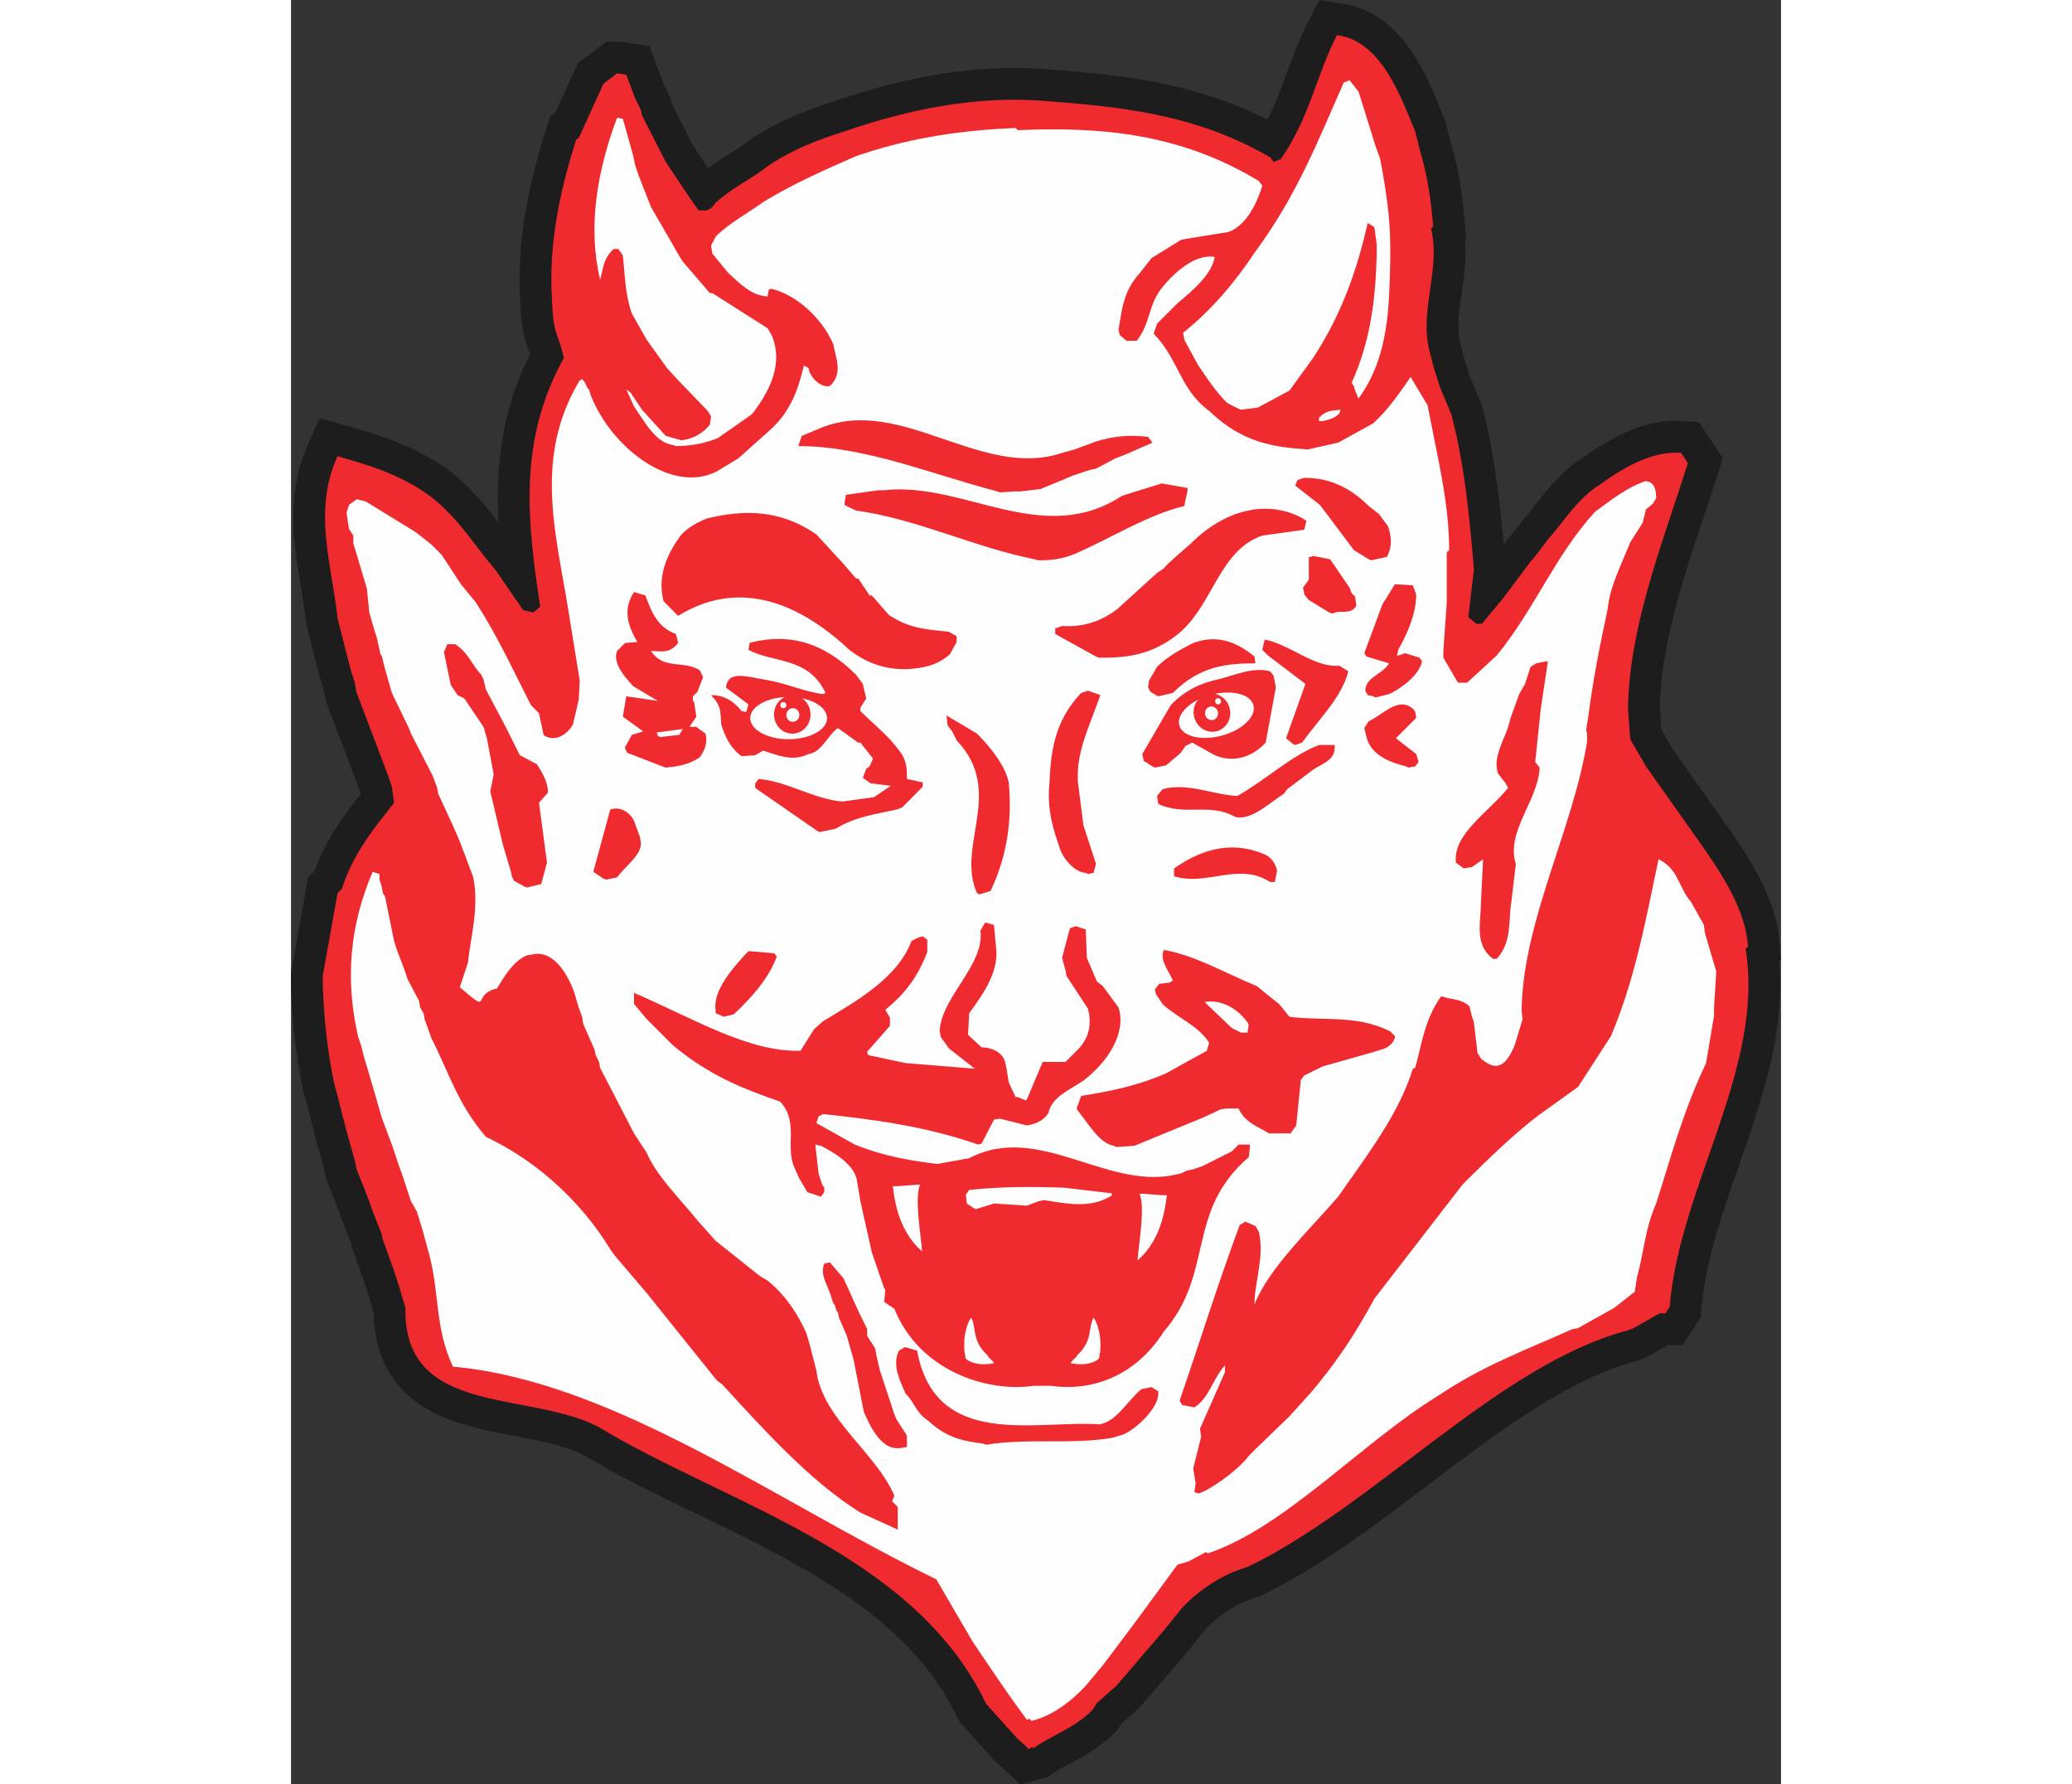 <?xml version="1.0" encoding="UTF-8"?>
<!DOCTYPE svg PUBLIC "-//W3C//DTD SVG 1.1//EN" "http://www.w3.org/Graphics/SVG/1.1/DTD/svg11.dtd">
<!-- Creator: CorelDRAW -->
<svg xmlns="http://www.w3.org/2000/svg" xml:space="preserve" width="7.848in" height="6.757in" version="1.1" style="shape-rendering:geometricPrecision; text-rendering:geometricPrecision; image-rendering:optimizeQuality; fill-rule:evenodd; clip-rule:evenodd"
viewBox="0 0 7847.73 9396.05"
 xmlns:xlink="http://www.w3.org/1999/xlink"
 xmlns:xodm="http://www.corel.com/coreldraw/odm/2003">
 <rect x="0" y="0" width="7847.73" height="9396.05" fill="#333333" stroke="none"/>
 <defs>
  <style type="text/css">
   <![CDATA[
    .fil2 {fill:#FEFEFE}
    .fil0 {fill:#1D1D1E}
    .fil1 {fill:#EF2B2F}
   ]]>
  </style>
 </defs>
 <g id="Layer_x0020__x0028_Black_x0020_and_x0020_White_x0029_">
  <g id="_2008404823984">
   <polygon class="fil0" points="3.18,5266.04 2.31,5249.07 1.51,5232.22 0.8,5215.37 -0,5195.58 -0,5123.77 89.68,4622.08 122.1,4589.68 124.02,4584.21 129.82,4568.73 135.87,4553.41 142.12,4538.29 148.63,4523.21 155.4,4508.15 162.42,4493.2 169.61,4478.46 177,4463.82 184.61,4449.29 192.45,4434.77 200.45,4420.43 208.63,4406.18 217.02,4391.99 225.6,4377.84 234.32,4363.86 243.2,4349.93 252.31,4336.02 261.52,4322.27 270.89,4308.57 280.4,4294.97 290.05,4281.39 299.89,4267.84 309.79,4254.43 319.88,4241 330.13,4227.62 340.42,4214.37 350.83,4201.17 361.41,4187.92 367.36,4180.58 355.58,4145.28 321.05,4053.82 309.53,4023.48 184.54,3694.56 172.31,3631.2 156.02,3582.33 80.19,3285.69 75.97,3248.64 72.81,3223.88 69.35,3198.88 65.58,3173.51 61.6,3147.83 57.41,3121.86 53.1,3095.56 48.69,3068.86 44.27,3041.88 39.89,3014.59 35.61,2987.02 31.47,2959.05 27.56,2930.78 23.91,2902.14 20.63,2873.2 17.75,2843.79 15.39,2814.07 13.57,2784.07 12.44,2753.64 12,2722.79 12.41,2691.65 13.69,2660.22 15.94,2628.42 19.26,2596.25 23.74,2563.84 29.42,2531.18 36.42,2498.39 44.75,2465.37 54.56,2432.25 65.83,2399.09 78.66,2365.88 150.02,2201.53 306.66,2246.07 322.57,2250.6 338.57,2255.2 354.74,2259.88 370.98,2264.66 387.28,2269.52 403.82,2274.53 420.41,2279.67 437.14,2284.99 453.96,2290.46 470.78,2296.09 487.76,2301.91 504.85,2307.97 522.02,2314.24 539.29,2320.77 556.61,2327.55 574.04,2334.63 591.49,2341.97 608.97,2349.58 626.55,2357.53 644.2,2365.84 661.83,2374.46 679.47,2383.42 697.18,2392.75 714.96,2402.53 732.65,2412.64 750.39,2423.19 768.11,2434.14 785.9,2445.57 803.61,2457.44 821.24,2469.73 841.32,2484.26 859.93,2499.38 875.73,2512.72 891.05,2526.14 905.91,2539.63 920.35,2553.24 934.34,2566.85 947.9,2580.5 961.01,2594.11 973.84,2607.82 986.29,2621.49 998.3,2635.06 1010.01,2648.57 1021.5,2662.13 1032.64,2675.59 1043.51,2688.93 1054.08,2702.12 1064.47,2715.25 1074.65,2728.27 1084.71,2741.23 1093.11,2752.17 1091.11,2708.97 1089.83,2665.18 1089.36,2621.15 1089.77,2577 1091.08,2532.54 1093.45,2487.88 1096.85,2443.07 1101.41,2398.12 1107.14,2352.92 1114.18,2307.56 1122.5,2262.09 1132.21,2216.49 1143.39,2170.67 1156.1,2124.81 1170.33,2078.92 1186.19,2032.92 1203.71,1986.89 1222.95,1940.86 1243.91,1894.86 1258.78,1864.83 1249.67,1839.06 1242.42,1819.44 1234.69,1794.75 1228.34,1770.58 1223.14,1746.85 1218.99,1723.62 1215.75,1701.16 1213.27,1679.49 1211.34,1658.35 1209.94,1638.09 1208.86,1618.72 1208.03,1600.07 1207.32,1582.21 1206.7,1565.2 1206.02,1549.13 1205.28,1533.96 1203.97,1513 1203.97,1466.15 1204.15,1441.5 1204.66,1416.33 1205.51,1391.23 1206.68,1366.05 1208.18,1341.02 1209.97,1316.04 1212.07,1291.18 1214.44,1266.19 1217.16,1241.3 1220.1,1216.57 1223.34,1191.82 1226.86,1167 1230.65,1142.37 1234.66,1117.84 1238.92,1093.29 1243.45,1068.66 1248.22,1044.16 1253.19,1019.77 1258.39,995.44 1263.8,971.06 1269.45,946.74 1275.25,922.56 1281.27,898.34 1287.5,874.11 1293.91,849.98 1300.45,825.93 1307.21,801.89 1314.12,777.83 1321.2,753.86 1328.39,729.98 1335.75,706.11 1366.44,608.25 1390.27,598.33 1511.1,332.29 1661.5,219.5 1736.07,219.5 1887.5,242.2 1966.71,451.66 2001.76,522.99 2007.79,551.13 2118.46,767.82 2196.7,884.88 2210.9,874.56 2231.35,860.38 2251.15,847.13 2270.35,834.67 2288.94,822.8 2306.85,811.52 2323.97,800.7 2340.31,790.29 2355.94,780.08 2370.89,770.05 2385.09,760.1 2398.67,750.11 2419.57,733.86 2439.43,721.08 2453.86,712.02 2468.26,703.2 2482.69,694.61 2497.06,686.29 2511.29,678.25 2525.57,670.39 2539.88,662.72 2554.18,655.28 2568.4,648.06 2582.44,641.15 2596.52,634.35 2610.64,627.76 2624.52,621.43 2638.35,615.27 2652.36,609.17 2666.33,603.29 2680.01,597.66 2693.66,592.18 2707.31,586.8 2721,581.57 2734.46,576.52 2747.79,571.63 2761.32,566.76 2774.74,562.06 2788.01,557.47 2801.12,553.04 2814.23,548.66 2827.32,544.41 2840.22,540.23 2853.2,536.1 2863.85,532.74 2895.11,522.08 2928.98,510.86 2962.88,499.98 2996.84,489.41 3030.82,479.24 3064.83,469.38 3098.87,459.91 3133,450.76 3167.13,442.03 3201.27,433.69 3235.45,425.73 3269.7,418.16 3303.94,411.02 3338.26,404.28 3372.52,397.98 3406.89,392.08 3441.29,386.64 3475.66,381.64 3510.05,377.11 3544.52,373.02 3578.99,369.41 3613.44,366.27 3647.91,363.62 3682.51,361.45 3717.03,359.81 3751.53,358.66 3786.05,358.03 3820.65,357.91 3855.2,358.35 3889.73,359.3 3924.29,360.83 3958.88,362.89 3998.32,365.89 4036.6,368.86 4075.07,371.96 4113.72,375.19 4152.5,378.62 4191.45,382.27 4230.49,386.19 4269.77,390.4 4309.17,394.97 4348.66,399.89 4388.26,405.24 4428.1,411.02 4468.04,417.34 4508.08,424.16 4548.23,431.56 4588.55,439.58 4628.97,448.29 4669.48,457.67 4710.05,467.78 4750.75,478.67 4791.51,490.39 4832.31,502.94 4873.19,516.4 4914.17,530.77 4955.16,546.16 4996.16,562.53 5037.14,579.93 5078.15,598.39 5119.19,618.01 5143.05,630.11 5147.79,620.93 5156.61,603.05 5165.12,585.08 5173.39,566.91 5181.44,548.48 5189.3,529.87 5196.96,511.19 5204.5,492.19 5211.97,472.91 5219.39,453.47 5226.73,433.83 5234.1,413.88 5241.53,393.65 5249.06,373.16 5256.68,352.45 5264.46,331.49 5272.43,310.25 5280.68,288.73 5289.16,267.03 5298.01,245.04 5307.19,222.83 5316.78,200.4 5326.81,177.8 5337.33,154.93 5348.41,131.85 5414.55,0 5564.24,24.4 5597.85,32.57 5630.11,43.04 5661.08,55.66 5690.54,70.23 5718.39,86.43 5744.58,104.04 5769.31,122.87 5792.53,142.79 5814.27,163.45 5834.61,184.79 5853.74,206.65 5871.69,229.01 5888.55,251.6 5904.39,274.43 5919.41,297.51 5933.55,320.69 5946.87,343.78 5959.47,366.85 5971.44,389.8 5982.76,412.59 5993.5,435.02 6003.65,457.07 6013.36,478.78 6022.56,500.01 6031.27,520.48 6039.56,540.36 6047.48,559.47 6054.97,577.72 6062.05,594.91 6068.73,610.97 6080.58,638.93 6105.92,742.58 6108.73,752.04 6112.88,766.27 6116.84,780.45 6120.72,794.65 6124.41,808.9 6127.97,822.88 6131.4,836.96 6134.73,851.1 6137.88,865.13 6140.91,879.05 6143.78,892.85 6146.58,906.7 6149.26,920.66 6151.81,934.42 6154.22,948.03 6156.6,961.83 6158.83,975.63 6160.96,989.18 6163,1002.85 6164.97,1016.5 6166.82,1030.13 6168.59,1043.6 6170.28,1057.1 6171.92,1070.63 6173.48,1084.26 6174.93,1097.7 6176.34,1111.03 6177.72,1124.6 6179.01,1138.08 6180.25,1151.4 6181.44,1164.79 6189.34,1255.51 6182.94,1261.92 6183.91,1272.15 6185.36,1298.39 6185.93,1324.06 6185.69,1349.25 6184.8,1373.93 6183.3,1398.15 6181.37,1421.71 6179.06,1444.79 6176.45,1467.41 6173.63,1489.43 6170.74,1510.93 6167.76,1531.98 6164.82,1552.53 6161.93,1572.64 6159.23,1592.13 6156.73,1611.05 6154.49,1629.55 6152.53,1647.52 6150.94,1664.85 6149.72,1681.73 6148.91,1698.06 6148.53,1713.78 6148.61,1728.91 6149.15,1743.49 6150.19,1757.6 6151.7,1771.13 6153.72,1784.16 6156.27,1796.87 6160.33,1813.1 6177,1879.75 6208.91,1981.19 6270.65,2128.47 6280.45,2166.91 6287.12,2194.11 6293.49,2221.25 6299.61,2248.31 6305.44,2275.32 6311.05,2302.27 6316.4,2329.12 6321.51,2355.95 6326.4,2382.78 6331.05,2409.44 6335.5,2436.04 6339.78,2462.66 6343.82,2489.2 6347.73,2515.63 6351.42,2542.04 6355.01,2568.44 6358.38,2594.78 6361.64,2620.99 6364.76,2647.27 6367.75,2673.44 6370.61,2699.56 6373.39,2725.64 6376.05,2751.69 6378.64,2777.73 6381.12,2803.72 6383.55,2829.63 6385.92,2855.52 6386.96,2867.17 6398.04,2852.34 6433.88,2810.17 6487.96,2738.06 6507.18,2715.85 6521.43,2698.74 6535.94,2680.79 6550.76,2662.08 6566.06,2642.69 6581.93,2622.62 6598.52,2601.95 6615.98,2580.8 6634.36,2559.32 6653.92,2537.53 6674.77,2515.66 6697.03,2493.84 6720.83,2472.25 6746.29,2451.09 6773.48,2430.58 6797.47,2414.32 6810.04,2405.44 6824.63,2395.29 6839.24,2385.31 6854.03,2375.41 6868.88,2365.7 6883.85,2356.12 6898.98,2346.7 6914.18,2337.48 6929.58,2328.42 6945.11,2319.57 6960.7,2311 6976.56,2302.58 6992.6,2294.45 7008.7,2286.62 7025.03,2279.07 7041.58,2271.79 7058.36,2264.84 7075.35,2258.25 7092.45,2252.08 7109.9,2246.23 7127.51,2240.86 7145.28,2235.92 7163.33,2231.48 7181.66,2227.51 7200.23,2224.1 7218.92,2221.25 7237.84,2219.01 7257.02,2217.38 7276.43,2216.44 7295.87,2216.2 7315.45,2216.65 7414.94,2222.68 7541.58,2412.67 7503.88,2530.07 7490.61,2570.87 7477.26,2611.55 7463.84,2652.14 7450.37,2692.67 7436.94,2733.07 7423.55,2773.33 7410.28,2813.49 7397.11,2853.59 7384.1,2893.53 7371.31,2933.36 7358.74,2973.07 7346.45,3012.66 7334.47,3052.09 7322.84,3091.39 7311.59,3130.58 7300.71,3169.63 7290.33,3208.47 7280.41,3247.17 7271.01,3285.74 7262.14,3324.16 7253.85,3362.34 7246.2,3400.32 7239.16,3438.2 7232.8,3475.86 7227.15,3513.29 7222.23,3550.56 7218.05,3587.61 7214.66,3624.47 7212.08,3661.1 7210.33,3697.48 7209.62,3727.68 7217.83,3841.97 7277.7,3945.05 7547.81,4326.9 7560.22,4344.45 7572.79,4362.32 7585.32,4380.32 7597.81,4398.47 7610.15,4416.62 7622.43,4434.89 7634.6,4453.3 7646.68,4471.89 7658.59,4490.59 7670.33,4509.42 7681.85,4528.37 7693.2,4547.47 7704.33,4566.75 7715.19,4586.15 7725.81,4605.75 7736.16,4625.57 7746.18,4645.57 7755.87,4665.74 7765.17,4686.09 7774.15,4706.71 7782.69,4727.55 7790.78,4748.53 7798.43,4769.81 7805.64,4791.46 7812.24,4813.24 7818.32,4835.25 7823.8,4857.57 7828.67,4880.14 7832.86,4903 7836.35,4926.06 7839.09,4949.37 7847.73,5051.93 7837.87,5060.97 7841.4,5103.41 7843.64,5170.18 7842.83,5236.53 7839.14,5302.38 7832.86,5367.67 7824.21,5432.37 7813.46,5496.59 7800.78,5560.25 7786.43,5623.34 7770.62,5685.92 7753.54,5748.04 7735.38,5809.66 7716.4,5870.8 7696.73,5931.49 7676.57,5991.79 7656.07,6051.6 7635.5,6110.99 7614.95,6169.94 7594.65,6228.51 7574.73,6286.61 7555.43,6344.25 7536.86,6401.43 7519.21,6458.21 7502.59,6514.44 7487.24,6570.19 7473.23,6625.38 7460.77,6680.04 7449.95,6734.08 7440.95,6787.54 7433.84,6840.41 7424.54,6936.59 7329.78,7083.03 7252.55,7083.03 7143.91,7144.86 7096,7163.68 7028.44,7183.16 6971.8,7202.34 6914.63,7224.38 6856.95,7249.26 6798.75,7276.73 6740.14,7306.73 6681.13,7339.04 6621.74,7373.61 6561.95,7410.17 6501.91,7448.59 6441.57,7488.69 6380.95,7530.33 6320.04,7573.29 6258.9,7617.41 6197.56,7662.49 6135.96,7708.39 6074.11,7754.88 6012.05,7801.81 5949.76,7848.97 5887.21,7896.22 5824.42,7943.34 5761.37,7990.18 5698.02,8036.54 5634.4,8082.25 5570.39,8127.11 5506.06,8170.93 5441.35,8213.56 5376.18,8254.82 5310.54,8294.46 5244.42,8332.32 5177.75,8368.19 5101.57,8406.38 5056.88,8420.84 5043.28,8425.85 5028.66,8431.7 5014.11,8438 4999.49,8444.84 4984.79,8452.22 4970.13,8460.13 4955.4,8468.63 4940.5,8477.82 4925.49,8487.67 4910.46,8498.17 4895.21,8509.48 4879.8,8521.6 4864.26,8534.5 4848.63,8548.24 4832.76,8562.95 4822.34,8573.13 4726.01,8692.52 4545.51,8902.74 4466.58,8994.43 4373.22,9077.22 4352.78,9108.81 4319.74,9141.74 4295.35,9163.51 4270.71,9183.32 4246.1,9201.35 4221.81,9217.65 4198,9232.55 4174.82,9246.21 4152.36,9258.87 4130.61,9270.72 4090.78,9292.11 4071.66,9302.59 4054.12,9312.5 4037.81,9322.18 4022.7,9331.71 3982.07,9359.41 3841.5,9396.05 3703.3,9268.99 3522.51,9068.11 3477.06,8979.37 3440.62,8916.87 3401.19,8856.83 3358.88,8799.09 3313.7,8743.45 3265.85,8689.81 3215.36,8638.07 3162.37,8588.12 3106.93,8539.77 3049.26,8493.01 2989.49,8447.75 2927.71,8403.88 2864.1,8361.29 2798.81,8319.91 2732.04,8279.64 2663.88,8240.37 2594.57,8201.98 2524.25,8164.43 2453.14,8127.55 2381.34,8091.28 2309.06,8055.42 2236.46,8019.95 2163.73,7984.68 2090.95,7949.52 2018.41,7914.3 1946.21,7878.91 1874.53,7843.21 1803.5,7807.07 1733.32,7770.3 1664.13,7732.79 1596.11,7694.36 1537.9,7659.91 1513.19,7648.27 1483.62,7636.26 1451.72,7625 1417.69,7614.47 1381.77,7604.62 1344.17,7595.39 1305.15,7586.64 1264.78,7578.27 1223.35,7570.09 1181.03,7561.97 1138.02,7553.69 1094.4,7545.1 1050.39,7535.93 1006.05,7526 961.59,7515 917.06,7502.71 872.57,7488.73 828.29,7472.78 784.42,7454.46 741.04,7433.35 698.47,7408.94 657.12,7380.85 617.49,7348.64 580.18,7312.06 546.01,7270.95 515.69,7225.59 489.84,7176.23 468.84,7123.32 452.97,7067.28 442.14,7008.51 436.3,6947.07 435.73,6911.97 407.23,6816.45 379.24,6731.43 322.57,6573.66 316.77,6546.6 266.27,6417.88 254.8,6382.39 185.44,6207.35 172.11,6145.62 137.26,6023.58 83.41,5813.45 64.42,5744.19 59.93,5722.13 56.57,5705.1 53.3,5688.14 50.11,5671.07 47.05,5654.01 44.1,5637.09 41.26,5620.19 38.48,5603.17 35.84,5586.2 33.29,5569.34 30.85,5552.44 28.49,5535.56 26.26,5518.72 24.09,5501.93 22.02,5485.1 20.02,5468.14 18.17,5451.25 16.37,5434.51 14.7,5417.74 13.06,5400.87 11.56,5384.02 10.1,5367.28 8.74,5350.4 7.47,5333.51 6.28,5316.63 5.18,5299.82 4.15,5282.97 "/>
   <path class="fil1" d="M3887.59 9211.08l-65.18 -59.94 -160.89 -178.75c-381.69,-799.14 -1377.47,-1054.66 -2045.17,-1460.54 -375.38,-190.32 -1025.21,-53.62 -1013.65,-625.65l-35.75 -119.87 -29.44 -89.37 -53.62 -149.32 -6.31 -29.44 -53.62 -136.69 -11.57 -35.75 -66.24 -167.19 -11.57 -53.62 -35.75 -125.12 -53.64 -209.25 -17.87 -65.19c-35.75,-172.44 -53.62,-339.64 -59.93,-513.13l0 -53.62 77.81 -435.33 23.14 -23.13c42.06,-137.75 126.18,-268.14 233.43,-399.58l41.01 -53.62 -11.57 -84.12 -17.87 -53.62 -35.75 -94.64 -11.57 -30.49 -119.86 -315.45 -11.57 -59.93 -17.87 -53.62 -71.51 -279.7c-30.49,-286.01 -131.43,-566.76 0,-852.77 167.19,47.32 333.33,95.68 494.22,214.51 149.31,118.82 227.12,256.57 340.68,388l143.01 208.2 53.62 11.56 35.75 -29.43c-66.25,-441.63 -119.87,-870.65 125.12,-1311.23l-17.87 -66.24 -12.61 -35.76c-35.75,-89.37 -29.44,-185.06 -35.75,-274.43l0 -41.01c0,-245 53.62,-488.95 131.43,-733.95l12.62 -5.26 130.39 -287.05 71.5 -53.62c6.31,0 6.31,0 6.31,0l42.07 6.31 47.32 125.12 29.43 59.94 6.32 29.44 125.12 245 131.44 196.62 42.06 58.89 41.01 0 24.18 -11.57 24.18 -29.43c94.64,-84.12 190.33,-125.14 279.7,-196.64 136.69,-89.37 268.14,-137.75 399.57,-178.76 345.95,-119.87 691.89,-185.07 1031.53,-161.93 404.83,30.5 810.7,66.25 1210.28,298.62l17.87 24.19 29.44 -12.62c6.31,0 6.31,0 6.31,0 154.57,-219.76 185.07,-435.32 297.58,-655.08 238.69,29.43 340.68,339.62 412.18,506.82l23.14 94.64c42.07,137.75 59.94,268.14 71.5,405.88l-11.56 11.57c53.62,214.5 -65.19,435.32 -6.32,649.83l17.87 71.5 35.76 113.57 59.93 143c71.5,274.44 95.68,542.58 118.82,817.02l-29.44 250.26 42.06 35.75 29.44 0 113.57 -136.69 143 -191.37 35.75 -42.07 53.64 -71.5c89.37,-100.94 154.57,-214.51 274.44,-291.26 143,-102 286.01,-178.76 429.01,-167.19l35.75 53.62c-136.69,429.01 -310.19,864.34 -315.45,1293.35l11.57 160.87 83.07 143.01 274.44 388.01c131.44,185.06 250.26,370.12 262.88,560.44l-12.62 11.57c102,626.7 -351.2,1258.65 -399.57,1884.3l-23.14 35.75 -30.5 0 -136.69 77.81 -29.44 11.57c-680.31,178.76 -1335.4,924.27 -2004.16,1246.03l-35.75 11.57c-100.94,35.75 -201.89,95.69 -303.89,197.68l-100.94 125.14 -178.76 208.19 -71.5 83.07 -102 90.43 -23.13 35.75c-89.39,94.64 -209.25,130.39 -310.19,201.9l-11.57 -5.26 -12.62 11.57z"/>
   <path class="fil2" d="M3876.03 9056.5l-77.82 -107.25 -83.07 -119.87 -125.12 -185.07 -191.37 -328.07c-846.46,-411.13 -1699.23,-1043.09 -2545.69,-1119.85 -95.68,-202.94 -71.5,-394.31 -125.12,-590.94l-35.75 -131.44 -29.44 -94.64 -30.5 -53.62 -17.87 -53.62 -29.44 -89.37 -17.87 -48.37 -11.57 -35.75 -24.18 -71.5 -53.62 -143.01 -35.75 -125.12 -59.93 -202.94 -11.57 -47.32 -17.87 -53.62c-65.19,-292.32 -47.32,-572.02 77.81,-864.34l35.75 11.57 0 29.44 11.57 35.75 6.31 35.75 11.57 17.87 47.32 233.43 12.61 41.01 29.44 77.82 11.57 29.44 17.87 53.62 59.94 113.56 6.31 35.75 17.87 29.44 5.26 30.5 35.75 100.94c89.37,173.5 137.74,345.94 287.05,519.44 237.65,112.51 458.45,297.58 619.34,536.27l42.06 65.19 17.87 24.18 172.45 202.94 363.82 453.19 30.49 23.14c208.2,227.12 458.47,506.83 726.59,674.02l196.64 89.37 0 -118.82 -29.44 -30.5 11.57 -29.44c-100.94,-232.37 -380.65,-405.88 -411.13,-661.4l-35.75 -137.75 -17.89 -59.93c-41,-89.37 -100.93,-190.33 -202.93,-273.39l-41.01 -24.19 -232.39 -185.07 -95.68 -107.25c-95.69,-118.82 -214.51,-232.39 -268.14,-357.51l-66.25 -100.94 -178.75 -345.94 -5.26 -30.5 -17.87 -35.75 -6.31 -29.44 -59.93 -136.69 -5.26 -35.75 -17.87 -48.37 -12.62 -42.06c-23.13,-94.64 -107.25,-268.14 -232.37,-237.64l-29.44 5.25c-71.5,30.5 -119.87,113.57 -155.62,173.5 -140.75,31.99 -21.02,143.67 -196.64,-6.31l42.07 -125.12c17.87,-149.32 59.93,-297.58 29.44,-453.2l-71.51 -190.32 -42.06 -95.69 -71.5 -154.57 -5.26 -30.49 -24.18 -65.19 -113.57 -220.82 -11.56 -29.44 -89.39 -185.07 -35.75 -125.12 -17.87 -71.5c-6.31,-6.32 -6.31,-6.32 -6.31,-6.32l-17.87 -83.07 -11.57 -35.75 -29.44 -102 -12.61 -125.12 -71.51 -238.69 0 -41.01 -23.13 -35.75 -12.62 -84.11 12.62 -41.01 41.01 -30.5 48.36 12.62 261.83 160.87 83.07 65.19 53.62 53.64 102 155.61 77.81 94.64c118.82,185.07 196.64,357.51 291.27,542.58l42.06 42.06 24.18 113.57c5.26,5.26 5.26,5.26 5.26,5.26 53.62,30.49 113.56,0 149.31,-58.89l30.5 -131.44 5.25 -100.94 -59.93 -370.12c-65.19,-405.88 -184.01,-804.41 59.93,-1210.28 12.62,-6.32 12.62,-6.32 12.62,-6.32 11.57,12.62 11.57,12.62 11.57,12.62l17.87 35.75c6.31,5.25 6.31,5.25 6.31,5.25l11.57 35.75c107.25,268.14 417.44,513.14 656.13,399.58l118.82 -71.5 167.19 -149.32c112.51,-100.94 149.32,-219.76 178.76,-339.64l24.18 12.62c5.26,47.32 65.19,107.25 112.51,94.63 71.5,-65.19 30.49,-148.26 17.87,-219.76 -58.89,-137.75 -196.64,-262.87 -328.07,-292.32 -11.57,5.26 -11.57,5.26 -11.57,5.26l-6.31 35.75c-83.07,-5.26 -136.7,-58.89 -208.2,-125.14l-53.62 -65.19 -29.44 -35.75 -6.31 -42.06 24.18 -47.32c71.51,-71.5 172.45,-125.12 255.52,-185.07 167.18,-100.94 322.8,-167.19 483.69,-238.69l35.75 -11.57c268.14,-89.37 536.27,-125.12 804.39,-136.69l11.57 11.57c423.76,-17.87 847.51,11.57 1270.21,268.14l17.89 24.18c-23.14,76.76 -77.82,208.2 -178.76,243.95l-220.82 35.75 -29.44 6.31 -154.57 95.69 -59.93 76.75c-89.39,95.69 -95.69,196.64 -113.57,298.63l6.31 29.43 35.75 30.5 53.62 0c71.51,-90.43 59.94,-179.8 125.14,-269.18 77.81,-100.96 190.32,-190.33 286.01,-172.45 -17.87,95.69 -118.82,178.76 -196.64,243.95l-107.25 107.25 -17.87 53.62c131.43,131.44 136.69,292.32 292.32,405.88 178.75,172.44 345.94,190.32 518.38,202.94l160.89 -35.75 185.07 -102c83.07,-76.76 143,-166.14 196.62,-243.94l89.39 149.31 47.32 238.69c35.75,178.76 66.24,344.9 66.24,523.65l-12.61 12.62 0 261.82 -17.87 256.57 0 35.75 66.24 113.57 11.57 17.87 47.32 0 155.62 -143c196.62,-238.69 310.19,-531.01 518.38,-757.09 89.39,-66.25 167.19,-125.12 250.26,-155.62 12.62,-5.25 12.62,-5.25 12.62,-5.25 53.62,0 58.88,53.62 58.88,89.37l-17.87 29.44 -35.75 29.43 -17.87 71.51 -65.19 102c-47.32,118.82 -107.25,232.37 -118.82,351.19 -42.06,196.64 -77.81,376.44 -102,566.77l-11.57 71.5 5.26 17.87 0 42.06c-76.76,471.08 -339.64,947.41 -344.89,1418.47l5.25 42.07 -41.01 136.69c-59.58,146.28 -119.17,121.14 -178.75,71.5l-17.87 -29.44 -18.93 -160.87 -11.57 -35.75 -11.57 -48.37c-42.06,-41.01 -101.99,-35.75 -149.31,-53.62 -89.39,126.18 -100.94,251.3 -136.7,376.44l-12.61 5.25c-65.19,214.51 -208.19,412.19 -351.2,614.08l-42.06 59.94c-154.57,178.75 -363.82,375.38 -440.58,566.76 0,-119.87 53.62,-250.26 23.13,-381.69l-17.87 -30.5 -53.62 -23.13 -29.44 17.87c-113.56,303.87 -209.25,614.08 -316.5,924.27l12.61 23.13 65.19 12.62c77.82,-48.37 95.69,-149.32 160.89,-220.82l0 35.75 -131.44 297.58 6.32 42.06 -42.07 167.19 12.62 77.81 -6.32 47.32 24.19 6.31 29.44 -12.61c71.5,-35.75 190.32,-125.14 232.37,-185.07l35.75 -35.75 178.76 -172.44 107.25 -118.82c149.32,-173.5 250.26,-334.38 340.69,-501.58l464.76 -601.45c143.01,-143.01 274.44,-268.14 399.58,-363.83l208.19 -149.31 173.5 -268.14c130.39,-310.19 184.01,-620.38 250.26,-930.57 107.25,53.62 100.94,143 172.44,227.12l66.25 118.82 5.25 42.06 59.94 202.94 -11.57 190.32 0 42.07 -42.06 250.25c-119.87,250.26 -185.07,495.26 -262.88,739.21 -58.88,131.44 -65.19,262.87 -100.94,388.01l-11.56 76.75 -107.26 84.12 -191.37 107.25 -29.44 5.26c-238.69,107.25 -471.07,191.37 -709.76,352.26 -405.88,250.25 -804.41,691.88 -1210.28,828.58l-11.57 -6.31 -89.39 48.37 -59.93 17.87 -214.51 292.32 -107.25 143 -71.5 94.64 -89.37 107.25c-84.12,90.43 -185.07,161.93 -286.01,185.07l-12.62 -11.57 -11.56 6.31z"/>
   <path class="fil1" d="M3195.71 7625.41c-89.37,5.25 -148.26,-119.87 -178.76,-191.38l-53.62 -273.39 -35.75 -126.18 -41 -94.64 -6.32 -30.49c-6.31,-5.26 -6.31,-5.26 -6.31,-5.26l-11.57 -35.75c-6.31,-6.31 -6.31,-6.31 -6.31,-6.31l-11.57 -35.76c-17.87,-59.93 -59.93,-113.56 -35.75,-172.44l29.44 -6.31 71.5 83.07 84.12 185.07 41 83.07 0 35.75 42.07 66.25 6.31 35.75 17.87 77.81 76.76 232.39 12.61 29.44 53.64 83.07c0,6.31 0,6.31 0,6.31l0 53.62 -35.75 6.32 -12.62 0z"/>
   <path class="fil1" d="M3643.65 7601.22c-89.37,-11.57 -185.07,-24.18 -286.01,-118.82 -66.25,-42.06 -71.5,-95.68 -119.87,-143 -35.75,-77.82 -71.5,-155.62 -35.75,-227.13l29.44 -17.87c6.31,0 6.31,0 6.31,0l59.94 17.87c95.68,524.7 631.95,363.83 960.02,388.01 89.37,-12.61 148.26,-125.12 220.82,-185.07l53.62 -11.56 35.75 23.13c0,6.31 0,6.31 0,6.31 5.26,77.82 -113.57,190.33 -185.07,220.82l-59.93 17.87c-220.82,35.75 -440.58,0 -661.4,35.75l-17.87 -6.31z"/>
   <path class="fil1" d="M3911.78 7297.34c-245,35.75 -602.52,-77.81 -733.95,-405.87l-53.62 -35.76 6.31 -65.19c-6.31,-6.31 -6.31,-6.31 -6.31,-6.31l-65.19 -190.32 -59.94 -268.14 -17.87 -107.25c-11.57,-84.12 -118.82,-149.32 -190.32,-185.07l-29.44 -6.31 17.87 155.62 17.87 53.62 11.57 17.87 0 23.14 -17.87 24.18 -71.5 -24.18 -42.07 -71.51 -24.18 -53.62c-53.62,-112.51 24.18,-243.95 -76.76,-351.2 -191.37,-66.24 -375.38,-137.75 -566.76,-298.62l-136.69 -136.69 -59.93 -71.51c-6.32,-6.31 -6.32,-6.31 -6.32,-6.31l0 -59.93c316.02,136.75 606.99,313.86 876.96,304.94l71.5 -113.57 47.32 -42.06c167.18,-100.96 393.26,-226.08 465.81,-422.72l35.75 -17.87 23.14 -6.31 24.18 17.87 0 65.19c-53.62,137.75 -119.87,220.82 -220.82,303.89l24.18 42.07 0 42.06 -119.87 136.69c0,6.31 0,6.31 0,6.31 6.32,11.57 6.32,11.57 6.32,11.57l196.62 42.06 363.83 29.44 -136.7 -107.25 -42.06 -58.89 -6.31 -30.49c6.31,-178.76 238.69,-351.2 214.5,-529.96l24.19 -42.06c6.31,0 6.31,0 6.31,0l41.01 11.57 12.61 137.75c5.26,112.51 -59.93,214.5 -143,327.01l-6.31 113.57 71.5 66.25c47.32,0 113.56,23.13 125.12,83.06l6.31 29.44 11.57 71.51 35.75 77.81c11.57,0 11.57,0 11.57,0l42.06 17.87c6.32,-6.31 6.32,-6.31 6.32,-6.31l83.06 -196.64 119.87 0 71.51 -71.5c58.88,-65.19 65.19,-136.69 47.32,-208.19l-113.57 -173.5 -5.26 -29.44 -17.87 -65.19 41.01 -155.62 30.49 -11.57 53.64 17.87 5.25 149.32 53.62 125.12 30.5 23.14 83.07 113.56c42.06,131.44 -53.62,286.01 -190.32,388.01 -71.51,47.32 -160.89,83.07 -178.76,166.14 -30.5,48.36 -77.81,59.93 -113.56,66.25l-143.01 -35.76 -30.49 5.26 -65.19 126.18 -17.87 5.26c-274.44,-95.69 -542.58,-131.44 -817.02,-160.89 -11.57,6.31 -11.57,6.31 -11.57,6.31 -11.57,5.26 -11.57,5.26 -11.57,5.26l-12.61 35.75 202.93 113.57c149.32,59.93 286.01,84.12 435.33,102l167.19 -30.5c375.38,-196.64 744.45,191.37 1120.89,77.81l23.14 -11.56 30.5 -6.32 53.62 -17.87 154.57 -77.81 35.75 -35.75c6.31,0 6.31,0 6.31,0l53.62 0c0,12.61 0,12.61 0,12.61l-6.31 53.62c-333.33,286.01 -178.75,607.77 -446.88,917.96 -155.62,243.95 -388.01,315.45 -596.2,286.01l-47.32 0 -35.75 0 -6.31 0z"/>
   <path class="fil2" d="M3554.52 7155.29c-3.86,-6.31 -2.7,-25.14 -6.55,-31.45 -6.32,-53.62 -1.56,-132.29 34.2,-185.91 29.26,53.39 1.85,121.49 86.27,198.53 3.86,14.02 30.24,28.04 34.1,42.06 -57.68,10.2 -110.36,6.63 -148.02,-23.23z"/>
   <path class="fil2" d="M4254.52 7155.29c3.86,-6.31 2.7,-25.14 6.55,-31.45 6.32,-53.62 1.56,-132.29 -34.2,-185.91 -29.26,53.39 -1.85,121.49 -86.27,198.53 -3.86,14.02 -30.24,28.04 -34.1,42.06 57.68,10.2 110.36,6.63 148.02,-23.23z"/>
   <path class="fil2" d="M3169.12 6246.13c34.98,1.62 109.39,-8.2 144.46,-8.2 -31.58,69.28 5.26,271.94 10.36,351.22 -140.98,-120.86 -147.92,-315.59 -154.83,-343.01z"/>
   <path class="fil2" d="M4613.5 6293.7c-34.99,1.62 -109.39,-8.2 -144.46,-8.2 31.58,69.28 -5.26,271.94 -10.36,351.22 140.98,-120.86 147.91,-315.59 154.83,-343.01z"/>
   <path class="fil2" d="M3595.27 6361.5l-35.75 -24.18 -5.25 -47.32 17.87 -24.18c166.14,-17.87 333.32,-17.87 500.51,-11.57l250.26 29.44c0,11.57 0,11.57 0,11.57 -113.57,71.5 -238.69,42.06 -357.51,24.18l-29.44 6.31 -30.5 11.57 -29.43 11.57 -173.5 -11.57 -94.64 29.44 -12.62 -5.26z"/>
   <path class="fil1" d="M4334.49 6033.43c-76.76,-11.57 -136.69,-119.87 -190.33,-185.07 -6.31,-11.57 -6.31,-11.57 -6.31,-11.57l24.18 -66.24c149.32,-23.14 298.63,-53.62 446.9,-118.82l214.5 -118.82 12.62 -42.07 -12.62 -17.87c-58.88,-77.81 -160.87,-118.82 -232.37,-185.07l-35.75 -53.62 -5.26 -24.18 23.14 -29.44 53.62 -6.31 17.87 -11.57c-23.14,-53.62 -71.5,-107.25 -47.32,-160.89 167.19,29.44 328.07,125.14 488.95,190.33l118.82 95.68 53.62 66.25c173.5,23.14 352.25,-12.62 531.01,76.76l24.18 24.18c0,6.31 0,6.31 0,6.31 -6.31,35.75 -42.06,58.89 -71.5,65.19l-35.75 11.57 -274.44 77.81 -95.69 47.32 -17.87 24.19 -24.18 238.69 -29.44 42.06c-6.31,0 -6.31,0 -6.31,0l-107.25 0c-58.89,-36.8 -125.14,-54.68 -160.89,-131.44l-65.19 0 -30.5 5.26 -89.37 42.06 -363.82 149.32 -94.64 6.31 -12.61 -6.31z"/>
   <path class="fil2" d="M4990.62 5430.93l-35.75 -17.87 -143 -136.7c71.5,-12.61 160.87,17.87 226.07,107.26 6.31,11.57 6.31,11.57 6.31,11.57l-6.31 42.06 -35.75 0 -11.57 -6.31z"/>
   <path class="fil1" d="M2266.18 5347.86l-29.44 -12.62c0,-11.57 0,-11.57 0,-11.57 -17.87,-107.25 89.39,-226.07 172.45,-315.44l136.69 11.56 12.61 17.87c-42.06,113.57 -131.43,214.51 -227.12,303.89l-53.62 12.62 -11.57 -6.31z"/>
   <path class="fil1" d="M6332.34 5049.22c-102,-71.5 -65.19,-196.62 -65.19,-291.26l11.57 -233.43 -59.94 42.06c-6.31,0 -6.31,0 -6.31,0l-35.75 6.31 -41.01 -30.49c-17.87,-148.26 167.19,-261.83 274.44,-393.26l-12.61 -24.19 -17.87 -23.13 -23.14 -30.5c-30.49,-94.64 47.32,-190.32 65.19,-286.01l47.32 -130.39 30.5 -53.62 29.43 -90.43 29.44 -17.87 24.19 -5.25 35.75 -6.32c0,11.57 0,11.57 0,11.57l-35.75 238.69 -29.44 280.75 23.13 29.44c0,6.32 0,6.32 0,6.32 -11.57,172.44 -178.75,333.32 -125.12,500.51l-23.14 196.62c-17.87,102 5.26,214.51 -77.81,303.89l-17.87 0z"/>
   <path class="fil1" d="M3613.15 4703.28c-112.5,-250.25 149.32,-536.26 -107.25,-804.39l-23.13 -47.32 -24.19 -30.49 -6.31 -53.64 160.87 95.69c77.82,77.81 149.32,172.44 167.19,256.57 17.87,196.62 -6.31,381.69 -95.68,572.02l-58.89 17.87 -12.62 -6.32z"/>
   <path class="fil1" d="M1228.34 4667.53l-53.62 -29.44 -11.57 -24.18 -6.31 -29.44 -41 -136.69 -66.25 -280.75 17.87 -89.39 -35.75 -190.32 -17.87 -59.93 -100.94 -149.32 -35.76 -17.87 -35.75 -53.62 -35.75 -172.45 17.87 -42.06 41.01 0c72.55,47.32 90.43,113.57 137.75,160.89l11.57 24.18 12.61 53.62 100.94 190.33 77.82 155.61 89.37 47.32c35.75,53.62 58.89,100.94 58.89,149.32l-47.32 53.62 42.06 315.45 -30.49 113.56c-5.26,0 -5.26,0 -5.26,0l-71.5 17.87 -12.62 -6.31z"/>
   <path class="fil1" d="M5146.24 4638.09c-161.93,-95.68 -328.07,29.44 -495.26,-24.18l0 -41.01c160.89,-113.56 321.76,-143 482.65,-71.5 35.75,17.87 53.62,53.62 59.93,83.07l-11.57 59.94 -24.18 0 -11.57 -6.32z"/>
   <path class="fil1" d="M1645.79 4626.52l-53.62 -35.75 89.37 -328.07c48.37,-17.87 102,11.57 125.12,59.94l30.5 83.07 5.25 29.44c6.32,66.24 -76.75,119.86 -125.12,185.06l-58.89 11.57 -12.61 -5.26z"/>
   <path class="fil1" d="M4186.22 4596.03c-53.64,0 -119.87,-71.5 -137.75,-130.39l-11.57 -35.75c-35.75,-102 -53.62,-202.94 -42.07,-304.94 6.32,-160.87 24.19,-327.01 167.19,-476.33l35.76 -11.57 65.18 23.14c-47.31,137.75 -118.82,280.75 -118.82,417.44l0 35.76 29.44 232.37 66.25 202.94 -12.62 47.32 -29.43 6.31 -11.57 -6.31z"/>
   <path class="fil1" d="M2773 4376.27l-328.07 -227.12 0 -24.19 17.87 -23.13c149.32,11.57 292.32,107.25 441.63,118.82l166.14 -23.14 89.37 -59.93 -107.25 -12.62 -41.01 -29.43 17.87 -47.32 17.87 -12.62 17.87 -41.01 -66.25 -84.11c-11.57,0 -11.57,0 -11.57,0l-107.25 -76.76c-6.31,5.26 -6.31,5.26 -6.31,5.26 -47.32,35.75 -83.07,125.12 -148.26,131.43 -84.12,42.06 -161.93,6.31 -238.69,-17.87l-42.06 24.18 -71.51 5.26c-65.18,-47.32 -89.37,-112.51 -107.25,-166.14 -5.85,-71.08 3.02,-95.18 -53.62,-155.62 53.62,0 107.25,17.87 160.87,84.12l24.19 5.25 11.57 -41.01 -118.22 -87.59c10,-95.04 112.4,-56.66 211.69,-40.85 100.18,15.95 201.48,62.53 299.79,74.82 12.61,-6.31 12.61,-6.31 12.61,-6.31 -89.37,-191.37 -274.44,-155.62 -405.87,-227.12l6.31 -35.75 17.87 -5.26c184.01,-42.06 363.82,-6.31 542.58,172.45l35.75 48.36 17.87 76.76 -30.5 48.37 0 17.87c71.51,71.5 149.32,130.39 209.26,214.5 35.75,47.32 35.75,94.64 35.75,143.01l83.07 17.87 0 23.13 -107.26 108.3 -29.44 11.57c-107.25,24.18 -214.5,35.75 -321.76,100.94l-84.11 17.87 -11.57 -5.25z"/>
   <path class="fil1" d="M4966.44 4298.45c-130.39,-71.5 -261.83,0 -398.52,-65.19l-6.31 -42.06 29.44 -35.75c131.43,-35.75 262.87,29.44 393.26,35.75 149.32,-84.12 287.05,-214.51 430.06,-268.14l83.07 0c0,11.57 0,11.57 0,11.57 0,77.81 -83.07,89.37 -131.44,131.44l-118.82 89.37 -17.87 24.18c-89.37,58.89 -160.87,130.39 -245,125.12l-17.87 -6.31z"/>
   <path class="fil1" d="M1955.98 4035.58l-185.07 -71.5 -11.57 -23.14c0,-6.31 0,-6.31 0,-6.31l35.75 -65.19 59.94 -17.87 -107.25 -77.81 17.87 -107.26 166.14 24.18 -130.39 -77.81c-53.62,-59.93 -107.25,-125.12 -84.12,-185.07l42.06 -42.06 65.19 -5.26c-53.62,-89.37 -76.75,-173.5 -17.87,-262.87l59.94 17.87c29.44,77.82 59.93,167.19 160.87,202.94l11.57 47.32c-47.32,59.93 -94.64,42.06 -143,42.06 66.24,100.94 167.18,47.32 256.57,100.94l17.87 36.8 -29.44 76.76 -24.19 24.18 0 24.18c6.32,5.26 6.32,5.26 6.32,5.26l11.57 77.82 -35.76 53.62 35.76 0 48.36 35.75c11.57,42.06 0,83.07 -30.49,125.12 -65.19,42.06 -118.82,47.32 -178.76,53.62l-17.87 -6.31z"/>
   <path class="fil1" d="M4537.43 4035.58l-47.32 -29.44c0,-6.31 0,-6.31 0,-6.31l-6.32 -29.44 149.32 -256.57c77.81,-83.07 167.19,-118.82 250.26,-136.69 95.68,-24.18 185.07,-66.25 274.44,-42.06l17.87 24.18 11.57 59.93 -53.62 291.27c-83.08,89.37 -185.07,101.99 -268.14,66.24l-118.82 -66.24 -35.76 17.87 -24.18 35.75 -77.81 66.24 -58.89 11.57 -12.61 -6.31z"/>
   <path class="fil1" d="M5872.83 4035.58c-71.5,-17.87 -184.01,-53.62 -208.19,-154.57l-11.57 -47.32 23.13 -35.75c77.82,-35.75 160.89,-137.75 238.69,-59.94 6.31,11.57 6.31,11.57 6.31,11.57l5.26 30.5 -107.25 107.25 107.25 83.07 12.62 42.06 -17.89 23.14 -35.75 6.31 -12.61 -6.31z"/>
   <path class="fil1" d="M5276.63 3916.76l-35.75 -29.44 102 -286.01 -196.64 -149.31 -30.49 -30.5 12.61 -53.62c130.39,24.18 261.83,149.32 393.26,137.75l47.32 29.44c-35.75,137.74 -149.32,245 -243.95,375.38l-35.75 12.61 -12.61 -6.31z"/>
   <polygon class="fil2" points="1931.8,3874.71 1926.54,3856.83 2063.23,3838.96 2045.36,3869.44 1944.42,3881.01 "/>
   <path class="fil1" d="M5700.39 3666.5l-29.44 -6.31 -12.62 -23.14c0,-71.5 89.39,-84.11 125.14,-144.05l-118.82 -35.75 -11.57 -17.87 94.64 -255.51 66.24 -107.26 94.64 5.26 17.87 48.37c0,94.63 -41.01,196.62 -94.64,291.26l-6.31 30.5c6.31,0 6.31,0 6.31,0l35.75 -12.62 76.76 24.18 12.62 17.87c-12.62,71.51 -107.26,143.01 -173.5,173.5l-71.5 17.87 -11.57 -6.31z"/>
   <path class="fil1" d="M4555.3 3660.2l-29.44 -17.87 -11.57 -23.14 5.26 -35.75 42.06 -72.55c59.93,-58.88 131.43,-94.64 190.32,-125.12 113.57,-41.01 214.51,-17.87 322.82,71.5l5.25 35.75c-149.31,0 -292.32,12.62 -435.32,155.62l-76.76 17.87 -12.61 -6.31z"/>
   <path class="fil1" d="M3231.46 3523.5c-94.64,0 -190.32,-24.18 -291.26,-102 -292.32,-273.39 -602.52,-362.77 -901.14,-178.76l-76.76 -76.75c-30.49,-119.87 5.26,-233.44 94.64,-352.26 48.37,-47.32 90.43,-65.19 131.44,-83.07 196.62,-48.37 388,-48.37 578.33,83.07l137.75 149.32 71.5 83.07c11.56,0 11.56,0 11.56,0l59.94 89.37c11.57,0 11.57,0 11.57,0l89.37 102c113.57,76.76 209.25,76.76 316.5,89.37l41.01 23.14 0 30.49 -35.75 65.19c-76.76,65.19 -148.26,71.51 -220.82,77.82l-17.87 0z"/>
   <path class="fil1" d="M4239.85 3457.25l-214.51 -118.82 0 -29.44 35.75 -12.62c100.94,6.32 196.64,-17.87 291.27,-89.37l209.25 -190.32 35.75 -24.18c29.44,-35.75 89.37,-83.07 143,-131.44 172.44,-172.44 393.27,-232.39 578.33,-136.69l29.44 17.87 -11.57 47.32 -220.81 30.49c-220.83,76.76 -256.58,345.95 -422.72,500.52 -149.31,131.44 -292.32,143 -435.32,143l-17.87 -6.31z"/>
   <path class="fil1" d="M5468 3224.87l-107.25 -65.19 -24.19 -29.43c0,-6.32 0,-6.32 0,-6.32l-6.31 -29.44 30.5 -42.06 0 -47.32 0 -72.55c11.56,0 11.56,0 11.56,0 11.57,-5.25 11.57,-5.25 11.57,-5.25l89.39 17.87 101.99 149.31 11.57 29.44 17.87 17.87 6.31 47.32c-30.49,53.62 -84.11,17.87 -125.12,42.07l-17.87 -6.32z"/>
   <path class="fil1" d="M3918.09 2945.18c-310.19,-59.94 -626.7,-214.51 -942.14,-256.57l-59.94 -29.44c0,-12.62 0,-12.62 0,-12.62l6.32 -41 172.44 -24.18 29.44 0c417.44,-47.32 834.88,303.87 1252.33,29.43l209.25 -65.19 136.69 24.19c0,11.57 0,11.57 0,11.57l-17.87 83.06c-196.62,48.37 -381.69,167.19 -572.02,250.26 -71.5,30.5 -131.43,35.75 -196.62,35.75l-17.87 -5.25z"/>
   <path class="fil1" d="M5676.19 2945.18l-77.81 -48.37 -178.76 -237.64 -130.39 -102 11.57 -29.44 35.75 -11.57c113.57,0 226.08,35.76 339.64,148.26l53.64 42.07 48.36 65.19c17.87,53.62 23.14,107.25 -6.31,160.87l-83.07 17.87 -12.62 -5.25z"/>
   <path class="fil1" d="M3720.41 2587.67c-344.9,-89.39 -697.15,-238.69 -1048.35,-238.69l17.87 -53.62 100.94 -42.07c422.7,-172.44 846.46,274.44 1270.21,131.44l65.19 -17.87 113.57 -42.07c94.64,-29.43 178.75,-35.75 274.44,-24.18l23.14 30.5 -149.32 65.19 -47.32 17.87 -100.94 53.62 -30.5 6.31 -35.75 11.57 -53.62 17.87 -29.44 12.61 -143 58.89 -107.25 12.62 -30.5 0 -76.76 5.25 -12.61 -5.25z"/>
   <path class="fil2" d="M2009.61 2342.66c-89.37,-11.56 -149.31,-125.12 -202.94,-202.93l-41 -89.39 23.13 17.87 59.94 89.39 125.12 137.75 83.07 23.13c48.37,-5.25 108.3,-29.44 149.32,-83.07l6.31 -42.06 -17.87 -29.44 -160.87 -167.19 -53.64 -58.88 -107.25 -149.32 -77.82 -137.75c-35.75,-100.94 -35.75,-201.89 -47.31,-303.89 -6.32,-11.57 -6.32,-11.57 -6.32,-11.57l-17.87 -24.18 -24.18 0c-58.89,53.62 -53.62,107.25 -71.5,160.87 -65.19,-273.39 -17.87,-565.7 89.37,-851.71l30.5 5.26 53.62 191.37 11.57 53.62 17.87 53.62 11.56 29.44 53.64 136.69 155.61 269.19 11.57 17.87 143.01 166.14c12.61,0 12.61,0 12.61,0l291.27 185.06 24.18 42.07c53.62,136.69 0,274.44 -107.25,411.13l-178.76 125.12c-71.5,29.44 -149.32,42.07 -220.82,42.07l-17.87 -6.32z"/>
   <path class="fil2" d="M5414.38 2217.53l0 -17.87c41.01,-42.06 71.5,-35.75 112.51,-42.06 0,35.75 -58.89,53.62 -94.64,59.93l-17.87 0z"/>
   <path class="fil2" d="M4990.62 2152.34l-59.93 -30.49c-58.89,-58.89 -107.26,-130.39 -154.58,-201.9l-71.5 -131.43c0,-6.32 0,-6.32 0,-6.32l-6.31 -29.43c155.62,-125.14 274.44,-268.14 381.69,-429.02 220.82,-298.62 334.38,-596.2 464.77,-888.52l30.49 -12.61 47.32 59.93 35.75 113.57 53.64 172.44 24.18 66.25c29.44,154.57 53.62,309.14 53.62,464.76l0 42.07 0 29.43c-6.31,243.95 -6.31,506.83 -167.19,727.64l-17.87 -42.06 -6.31 -24.19c-5.26,-5.25 -5.26,-5.25 -5.26,-5.25 -6.31,-12.62 -6.31,-12.62 -6.31,-12.62 102,-226.07 125.14,-446.88 131.44,-667.7l0 -58.89 -11.57 -89.37c-6.31,-6.31 -6.31,-6.31 -6.31,-6.31l-29.44 -17.87c-54.68,238.69 -131.44,471.07 -287.07,709.76l-125.12 172.45 -166.14 89.37 -90.43 11.57 -11.57 -5.26z"/>
   <ellipse class="fil2" cx="2621.07" cy="3781.45" rx="202.33" ry="111.07"/>
   <ellipse class="fil2" transform="matrix(-2.421 0.657 0.343 1.266 4873.91 3766.18)" rx="80.64" ry="84.67"/>
   <ellipse class="fil1" cx="2640.18" cy="3762.3" rx="96.15" ry="100.96"/>
   <ellipse class="fil1" transform="matrix(-1.151 0.312 0.312 1.151 4850.45 3752.7)" rx="80.64" ry="84.67"/>
   <ellipse class="fil2" cx="2643.14" cy="3765.03" rx="34.26" ry="35.98"/>
   <ellipse class="fil2" transform="matrix(-0.41 0.111 0.111 0.41 4848.31 3756.11)" rx="80.64" ry="84.67"/>
   <ellipse class="fil2" cx="2593.02" cy="3713.03" rx="15.55" ry="16.33"/>
   <ellipse class="fil2" transform="matrix(-0.186 0.05 0.05 0.186 4883.07 3692.81)" rx="80.64" ry="84.67"/>
  </g>
 </g>
</svg>
